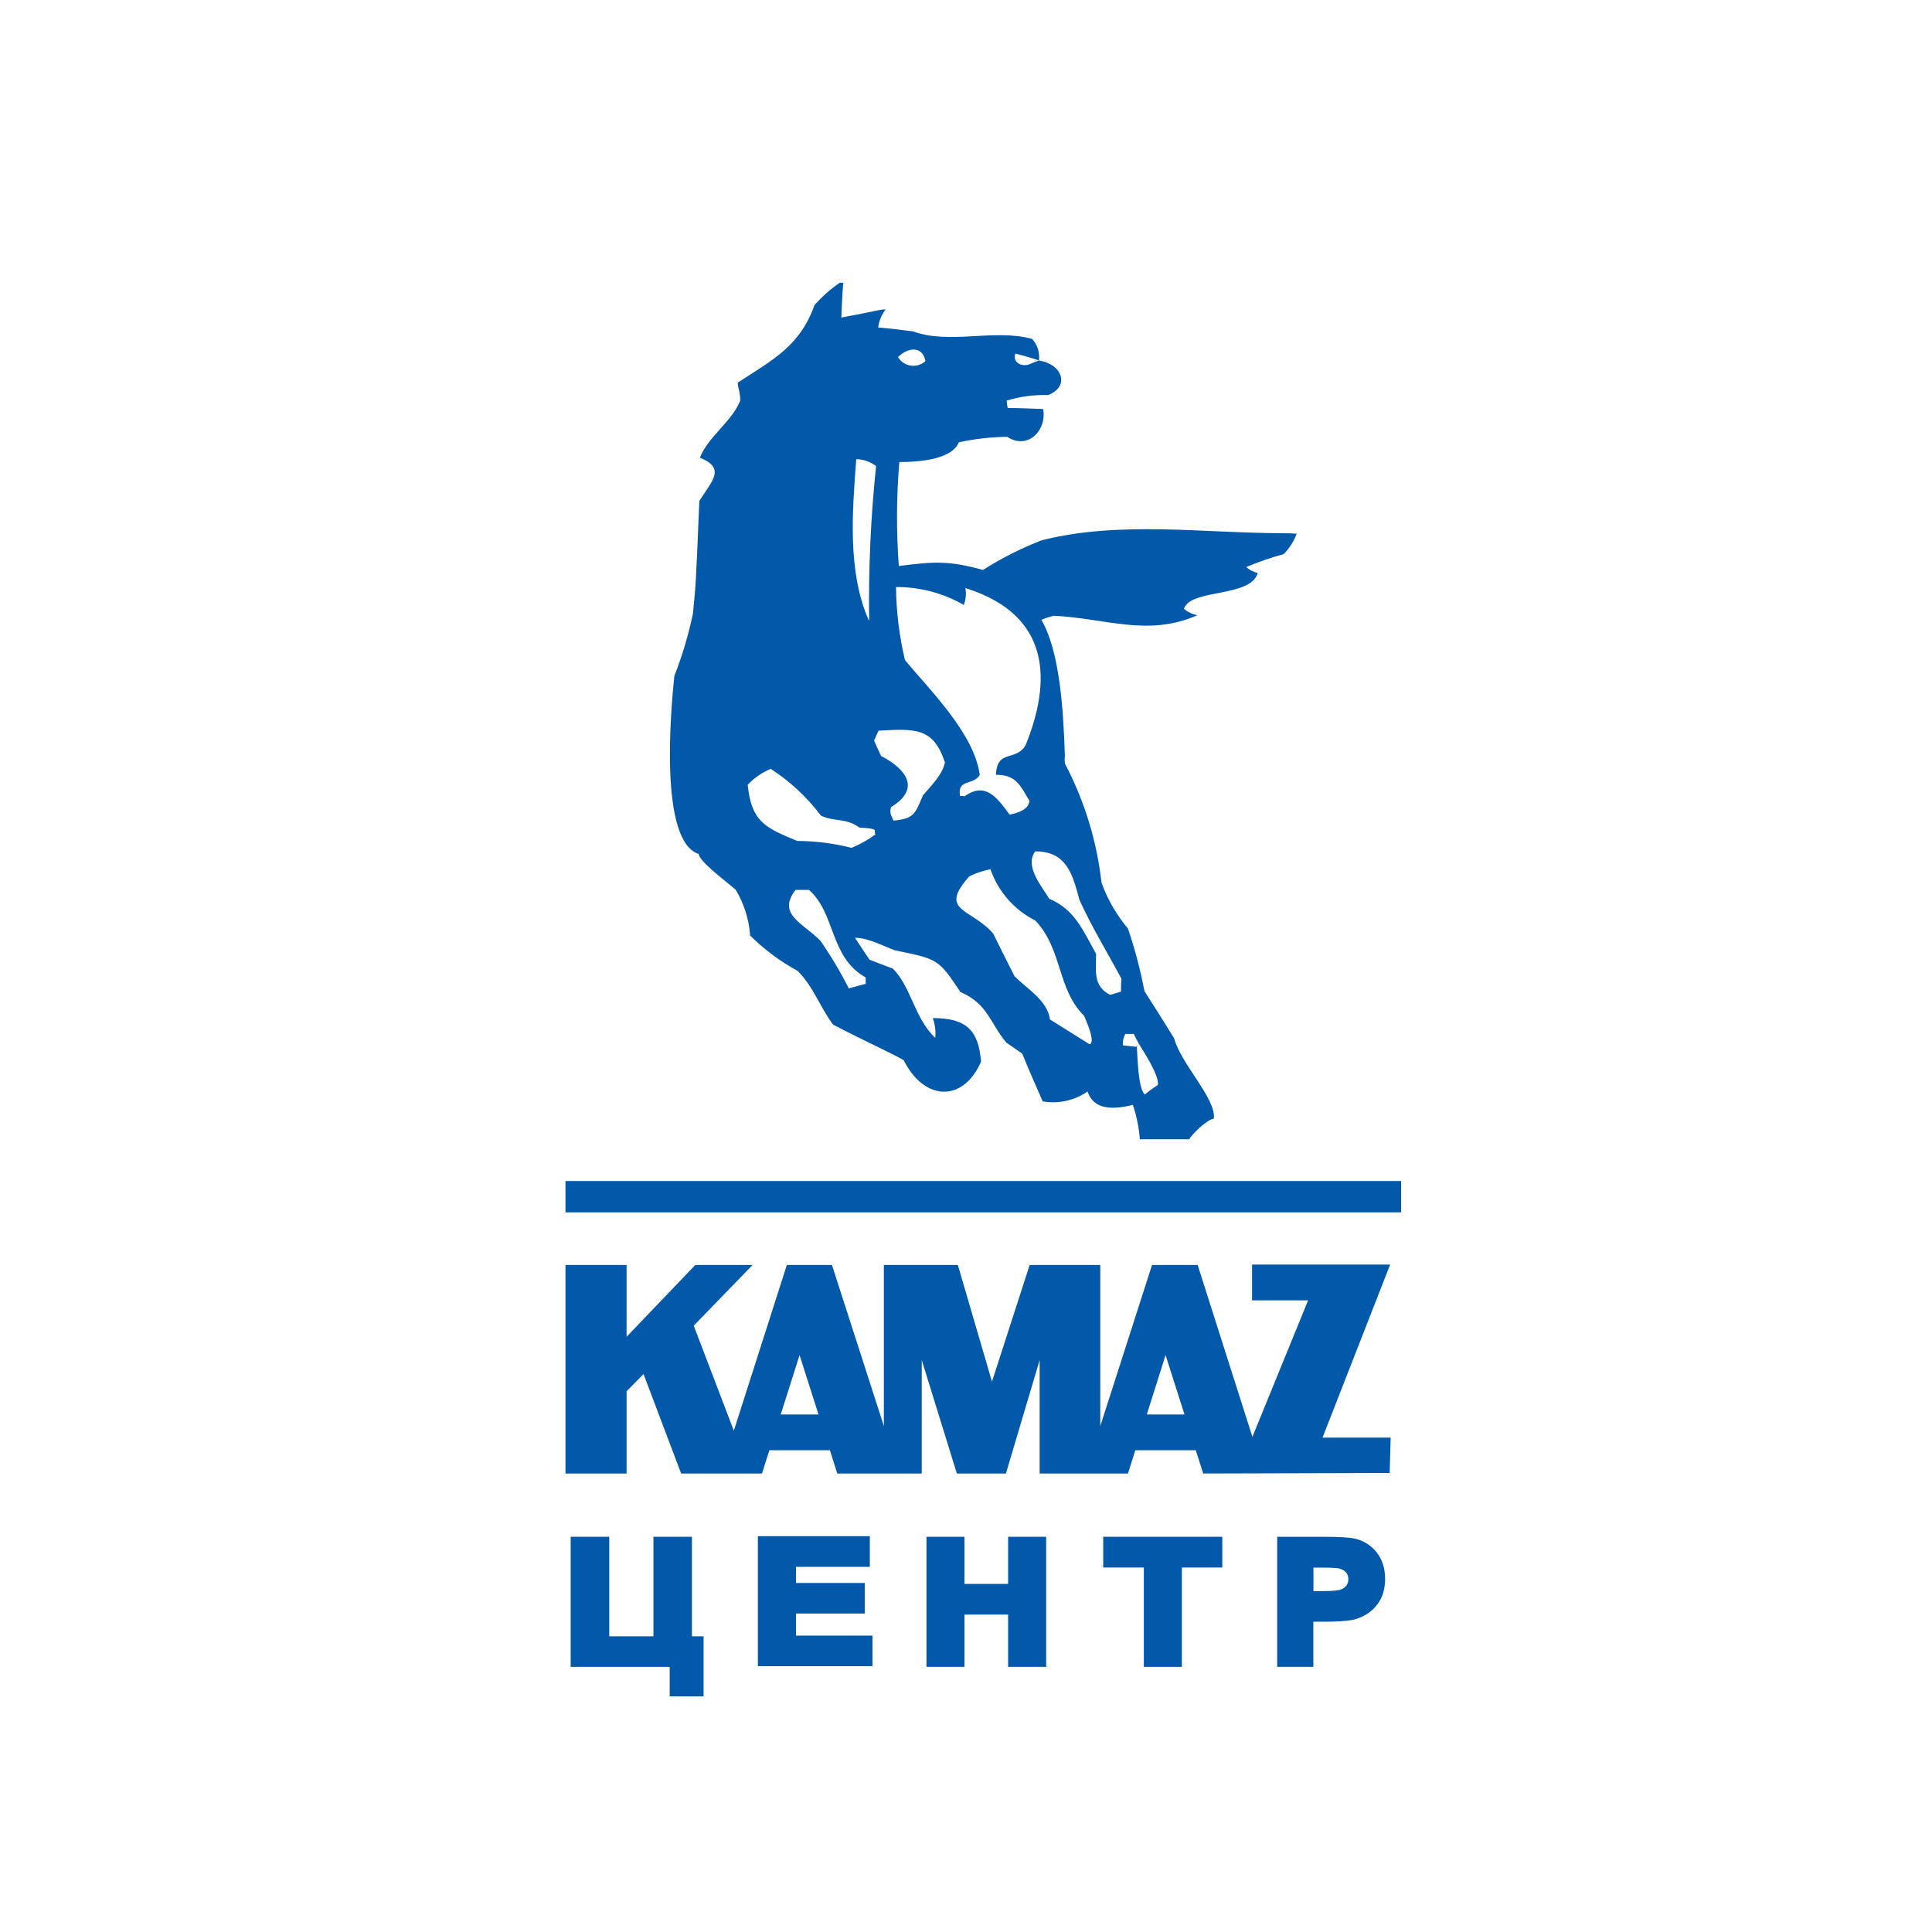 <svg width="41" height="41" viewBox="0 0 41 41" fill="none" xmlns="http://www.w3.org/2000/svg">
<path fill-rule="evenodd" clip-rule="evenodd" d="M24.189 24.172C24.17 23.926 24.121 23.683 24.041 23.448C23.65 23.543 23.216 23.574 23.08 23.163C22.803 23.355 22.461 23.431 22.128 23.373C21.979 23.035 21.831 22.697 21.693 22.359C21.577 22.275 21.461 22.201 21.356 22.126C21.006 21.706 20.964 21.303 20.381 21.051C19.906 20.333 19.885 20.354 18.986 20.166C18.731 20.069 18.415 19.901 18.144 19.901C18.239 20.048 18.344 20.207 18.451 20.365C18.609 20.428 18.777 20.491 18.948 20.556C19.339 20.946 19.403 21.605 19.847 22.025C19.862 21.883 19.844 21.739 19.794 21.605C20.493 21.605 20.767 21.849 20.819 22.533C20.417 23.431 19.592 23.335 19.18 22.502C19.064 22.418 18.365 22.101 17.679 21.744C17.403 21.375 17.258 20.932 16.927 20.604C16.557 20.403 16.218 20.15 15.919 19.853C15.895 19.509 15.79 19.176 15.612 18.881C15.486 18.765 14.829 18.281 14.829 18.123C13.974 17.852 14.242 15.006 14.311 14.345C14.478 13.917 14.61 13.475 14.705 13.025C14.768 12.395 14.768 12.395 14.841 10.63C15.107 10.21 15.412 9.935 14.852 9.713C15.041 9.249 15.53 8.953 15.709 8.5C15.709 8.311 15.656 8.225 15.656 8.12C16.418 7.625 16.978 7.339 17.285 6.474C17.444 6.295 17.624 6.136 17.822 6H17.895C17.875 6.243 17.864 6.485 17.854 6.739C18.615 6.6 18.695 6.558 18.794 6.569C18.708 6.679 18.653 6.81 18.636 6.949C18.881 6.97 19.123 7.001 19.377 7.033C20.16 7.318 21.091 6.97 21.903 7.192C21.959 7.254 22.002 7.327 22.027 7.406C22.052 7.485 22.059 7.569 22.048 7.652C22.551 7.727 22.709 8.204 22.242 8.384C21.945 8.375 21.649 8.414 21.364 8.5C21.366 8.554 21.373 8.607 21.385 8.659C21.627 8.659 21.882 8.67 22.137 8.68C22.221 9.134 21.808 9.556 21.375 9.27C21.029 9.274 20.685 9.313 20.348 9.386C20.19 9.776 19.417 9.805 19.085 9.805C19.023 10.539 19.02 11.277 19.074 12.011C19.826 11.917 20.127 11.894 20.861 12.095C21.255 11.845 21.672 11.634 22.107 11.466C23.757 11.046 25.557 11.316 27.251 11.316C27.34 11.315 27.428 11.319 27.517 11.327C27.457 11.489 27.363 11.637 27.241 11.759C26.97 11.833 26.705 11.925 26.447 12.034C26.517 12.096 26.601 12.14 26.691 12.16C26.542 12.687 25.262 12.488 25.125 12.92C25.207 12.989 25.305 13.036 25.41 13.056C24.357 13.52 23.465 13.12 22.364 13.067C22.273 13.089 22.185 13.117 22.099 13.153C22.49 13.82 22.568 15.069 22.598 16.043C22.592 16.096 22.592 16.148 22.598 16.201C23.012 16.989 23.276 17.847 23.376 18.732C23.504 19.087 23.693 19.416 23.936 19.704C24.085 20.138 24.201 20.582 24.286 21.032C24.496 21.358 24.707 21.696 24.917 22.034C25.056 22.573 25.816 23.32 25.759 23.742C25.633 23.742 25.29 24.072 25.237 24.177H24.185M24.111 22.218C24.126 22.193 24.149 22.173 24.176 22.162C24.252 22.29 24.622 22.848 24.568 23.028C24.472 23.089 24.381 23.155 24.294 23.228C24.145 23.081 24.145 22.436 24.124 22.216M24.176 22.162C24.154 22.174 24.135 22.193 24.124 22.216L23.829 22.185C23.822 22.1 23.841 22.015 23.881 21.941H24.061C24.095 22.017 24.134 22.09 24.176 22.162ZM23.124 22.162L22.282 21.635C22.229 21.234 21.806 20.992 21.53 20.718C21.373 20.411 21.223 20.107 21.076 19.811C20.611 19.271 19.901 19.347 20.569 18.598C20.711 18.527 20.863 18.476 21.019 18.447C21.182 18.919 21.523 19.309 21.97 19.534C22.553 20.147 22.425 20.98 23.008 21.559C23.04 21.643 23.261 22.117 23.124 22.159M23.557 21.11C23.187 20.93 23.261 20.573 23.261 20.245C22.987 19.75 22.806 19.297 22.267 19.074C22.105 18.803 21.737 18.384 21.968 18.067C22.646 18.067 22.762 18.564 22.909 19.101C23.174 19.681 23.503 20.22 23.799 20.768C23.791 20.859 23.787 20.951 23.789 21.043L23.566 21.112M18.013 20.976C17.835 20.625 17.633 20.286 17.409 19.962C17.018 19.572 16.49 19.404 16.881 18.885H17.167C17.738 19.383 17.601 20.31 18.371 20.743V20.879C18.245 20.911 18.129 20.944 18.013 20.976ZM18.072 17.993C17.695 17.897 17.308 17.848 16.919 17.846C16.22 17.561 15.947 17.426 15.867 16.654C16.004 16.509 16.171 16.394 16.355 16.316C16.767 16.582 17.128 16.918 17.422 17.309C17.708 17.445 17.95 17.351 18.236 17.561C18.502 17.582 18.502 17.582 18.565 17.613C18.563 17.646 18.567 17.678 18.575 17.71C18.42 17.824 18.251 17.919 18.072 17.993ZM18.961 17.414C18.908 17.288 18.876 17.265 18.908 17.128C19.539 16.748 19.247 16.327 18.698 16.043C18.645 15.926 18.592 15.821 18.55 15.716C18.582 15.642 18.613 15.567 18.645 15.506C19.417 15.464 19.809 15.432 20.053 16.182C19.998 16.446 19.756 16.677 19.586 16.879C19.417 17.279 19.396 17.374 18.954 17.416M21.419 17.279C21.154 16.921 20.912 16.583 20.468 16.9C20.436 16.891 20.403 16.887 20.371 16.889C20.318 16.52 20.646 16.679 20.792 16.446C20.676 15.569 19.739 14.652 19.205 14.009C19.084 13.501 19.02 12.981 19.015 12.458C19.52 12.455 20.016 12.586 20.453 12.838C20.498 12.724 20.509 12.6 20.486 12.479C22.494 13.109 22.208 14.719 21.766 15.812C21.556 16.171 21.162 15.886 21.135 16.442C21.556 16.442 21.642 16.652 21.844 16.99C21.844 17.179 21.579 17.263 21.423 17.286M18.436 13.162C17.982 12.139 18.087 10.853 18.171 9.744C18.324 9.746 18.472 9.798 18.592 9.891C18.478 10.977 18.429 12.069 18.445 13.162M19.057 7.578C19.28 7.356 19.586 7.348 19.638 7.664C19.597 7.702 19.547 7.73 19.494 7.747C19.44 7.763 19.383 7.767 19.327 7.759C19.272 7.751 19.219 7.73 19.172 7.699C19.125 7.668 19.086 7.627 19.057 7.578ZM22.04 7.654C21.986 7.671 21.933 7.692 21.882 7.715C21.701 7.807 21.48 7.702 21.547 7.505C21.577 7.505 22.057 7.643 22.04 7.65" fill="#0258A9"/>
<path d="M29.733 25.063H12V25.728H29.733V25.063Z" fill="#0258A9"/>
<path fill-rule="evenodd" clip-rule="evenodd" d="M24.735 28.757L24.337 30.017H25.137L24.735 28.757ZM16.968 28.757L16.568 30.017H17.37L16.968 28.757ZM13.297 26.845V28.369L14.755 26.845H15.971L14.722 28.133L15.573 30.362L16.698 26.845H17.655L18.757 30.263V26.845H20.327L21.051 29.321L21.851 26.845H23.35V30.263L24.448 26.845H25.416L26.578 30.493L27.76 27.596H26.571V26.836H29.501L28.066 30.508H29.512L29.491 31.259L25.534 31.27L25.376 30.776H24.093L23.937 31.27H22.063V28.862L21.347 31.27H20.306L19.561 28.862V31.27H17.768L17.612 30.776H16.327L16.171 31.27H14.455L13.657 29.16L13.297 29.525V31.27H12V26.845H13.297Z" fill="#0258A9"/>
<path d="M14.684 32.613H13.867V34.725H12.929V32.613H12.111V35.373H14.212V36H14.931V34.725H14.684V32.613Z" fill="#0258A9"/>
<path d="M16.892 34.242H18.351V33.593H16.892V33.251H18.459V32.6H16.083V35.359H18.515V34.71H16.892V34.242Z" fill="#0258A9"/>
<path d="M21.394 33.613H20.468V32.613H19.661V35.373H20.468V34.264H21.394V35.373H22.201V32.613H21.394V33.613Z" fill="#0258A9"/>
<path d="M23.412 33.265H24.274V35.373H25.081V33.265H25.939V32.613H23.412V33.265Z" fill="#0258A9"/>
<path d="M29.215 32.941C29.095 32.795 28.944 32.7 28.767 32.655C28.656 32.629 28.434 32.613 28.091 32.613H27.104V35.373H27.871V34.415H28.115C28.372 34.415 28.563 34.402 28.702 34.377C28.811 34.355 28.92 34.309 29.024 34.242C29.13 34.171 29.221 34.076 29.29 33.954C29.358 33.83 29.394 33.681 29.394 33.506C29.394 33.278 29.332 33.09 29.212 32.941H29.215ZM28.614 33.513C28.614 33.564 28.601 33.608 28.574 33.646C28.545 33.684 28.507 33.712 28.454 33.732C28.421 33.746 28.326 33.766 28.062 33.766H27.873V33.267H28.026C28.261 33.267 28.359 33.276 28.401 33.282C28.465 33.294 28.518 33.32 28.558 33.362C28.596 33.402 28.614 33.451 28.614 33.513Z" fill="#0258A9"/>
</svg>

